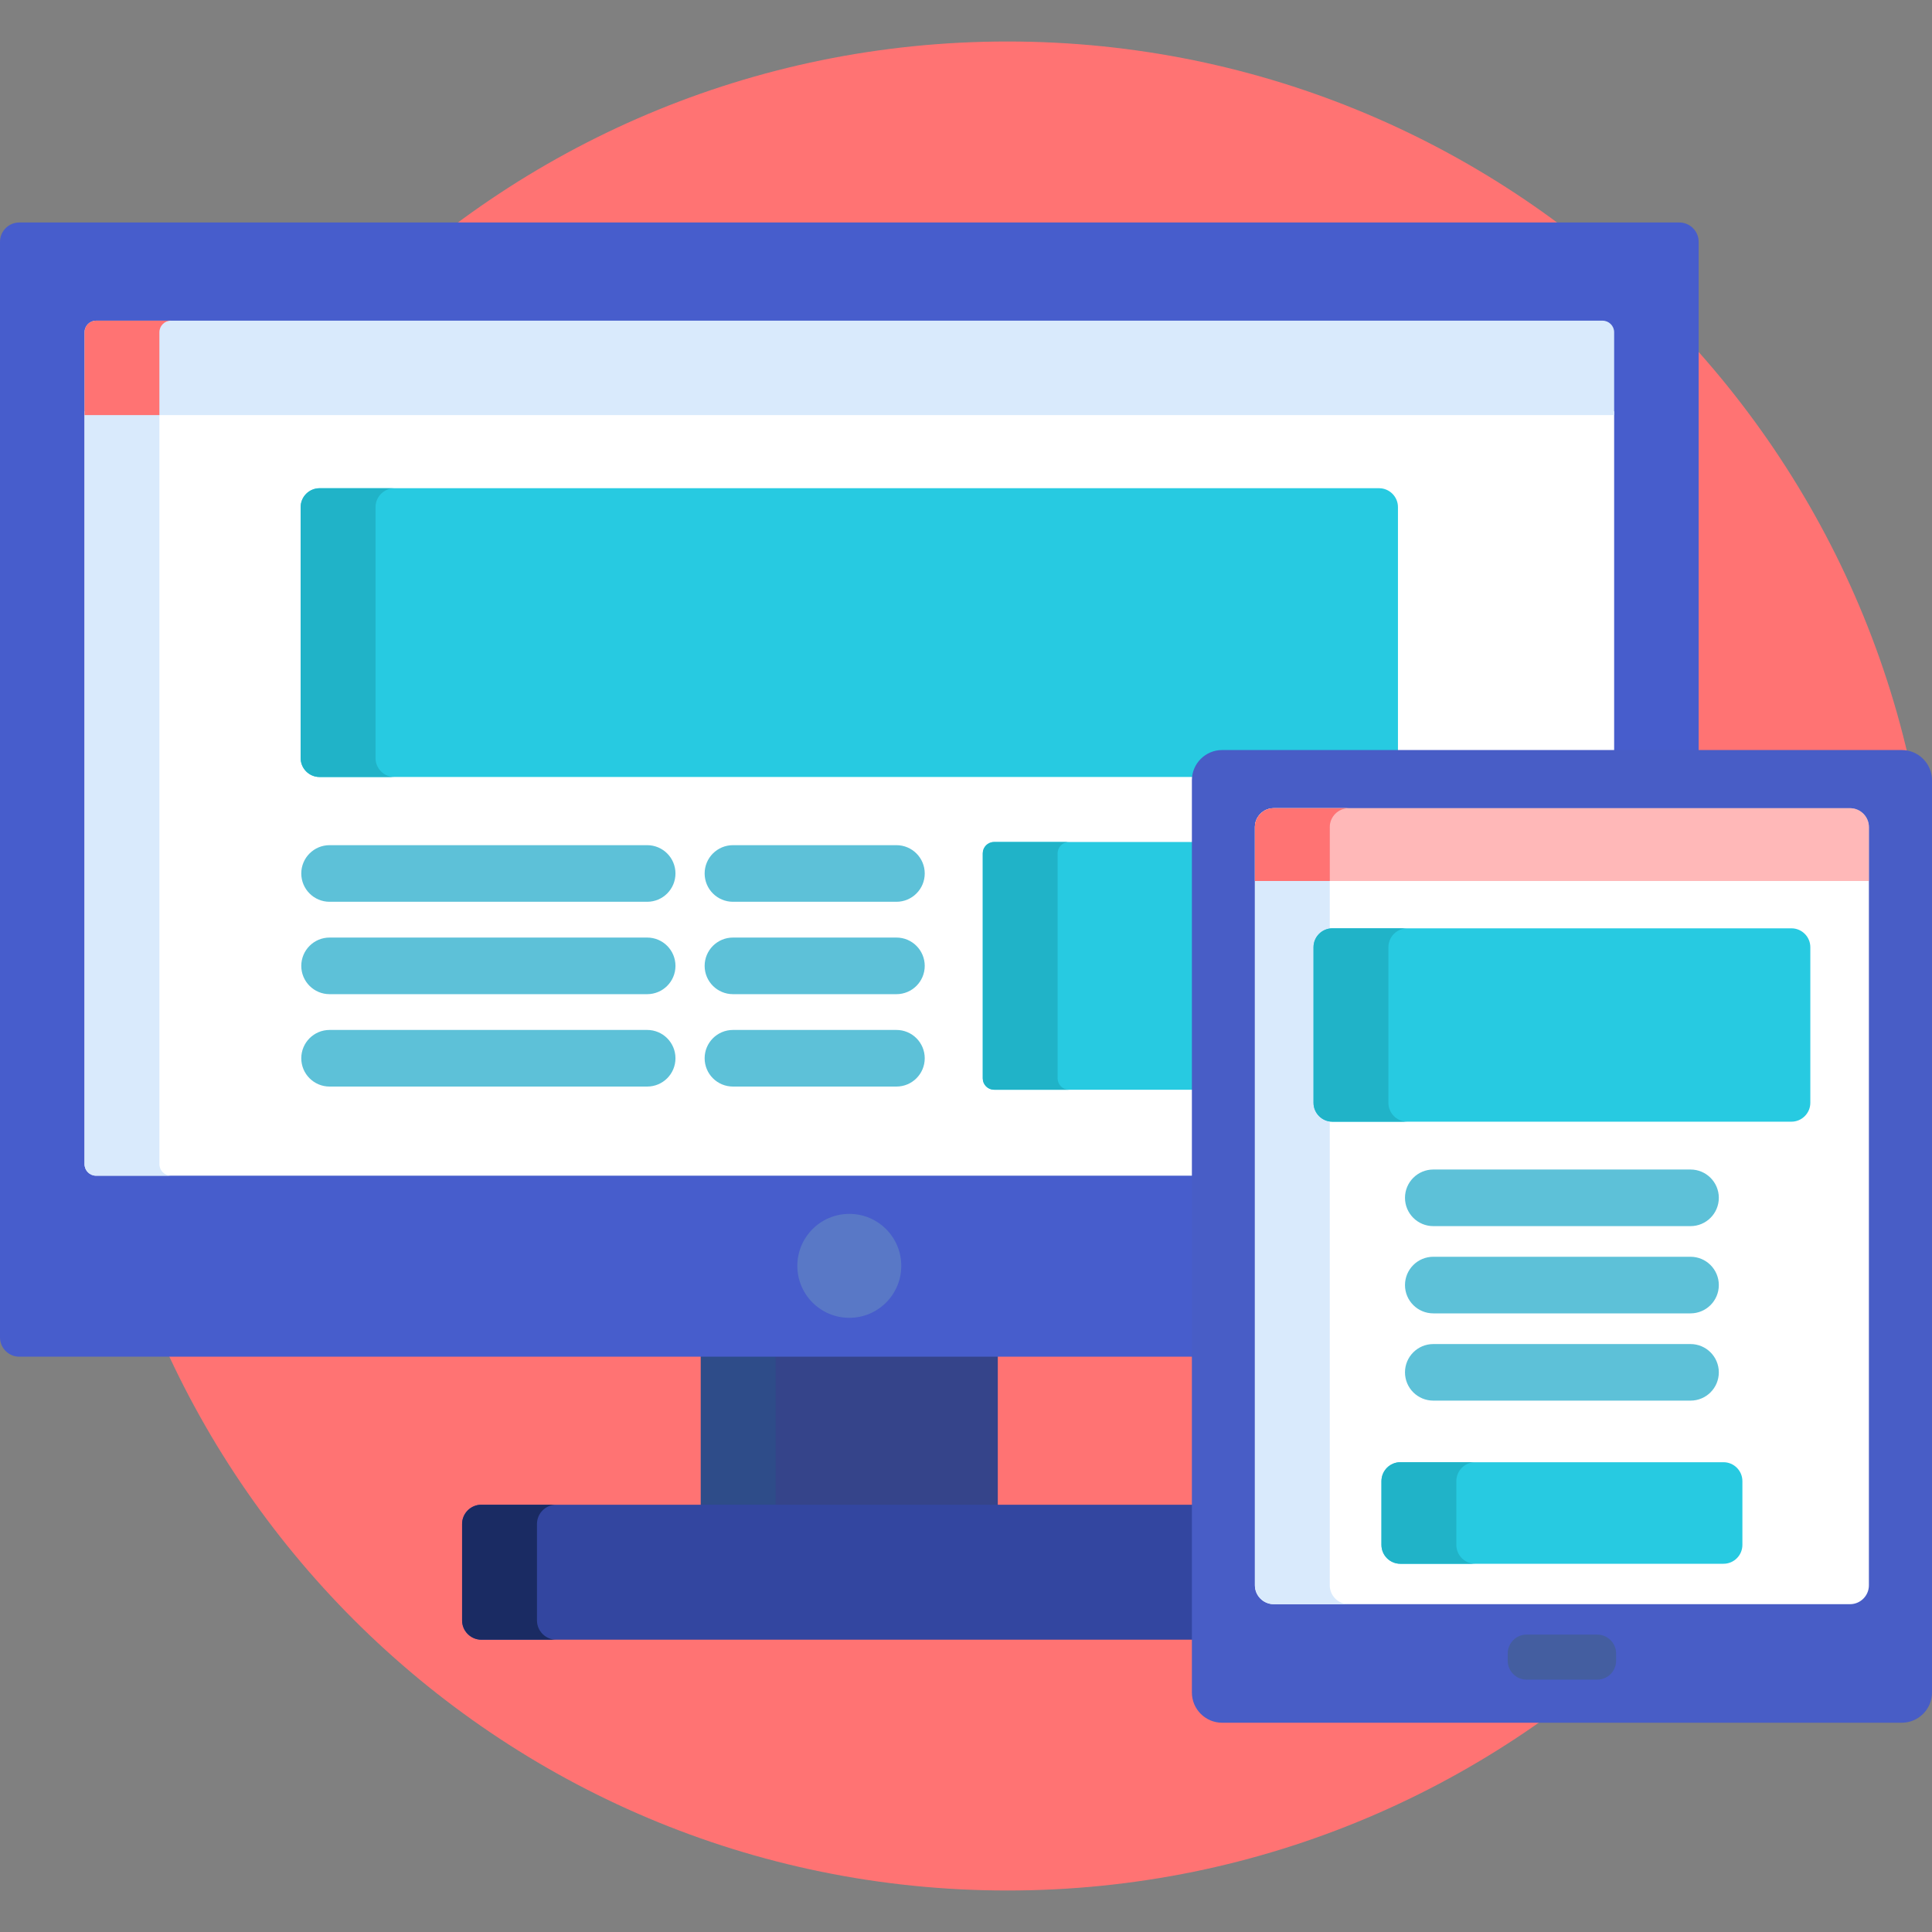 <svg width="50" height="50" viewBox="0 0 50 50" fill="none" xmlns="http://www.w3.org/2000/svg">
<rect x="0" y="0" width="50" height="50" fill="#808080" stroke="none"/>
<g clip-path="url(#clip0)">
<path d="M26.074 48.926C39.288 48.926 50 38.214 50 25C50 11.786 39.288 1.074 26.074 1.074C12.86 1.074 2.148 11.786 2.148 25C2.148 38.214 12.86 48.926 26.074 48.926Z" fill="#FF7373"/>
<path d="M25.823 35.013H18.137V39.039H25.823V35.013Z" fill="#35448A"/>
<path d="M20.074 35.013H18.137V39.039H20.074V35.013Z" fill="#2E4C89"/>
<path d="M30.943 38.942H12.457C12.183 38.942 11.959 39.166 11.959 39.44V41.937C11.959 42.211 12.183 42.435 12.457 42.435H30.943V38.942Z" fill="#3346A0"/>
<path d="M13.897 41.937V39.44C13.897 39.166 14.121 38.942 14.395 38.942H12.457C12.183 38.942 11.959 39.166 11.959 39.44V41.937C11.959 42.211 12.183 42.435 12.457 42.435H14.395C14.121 42.435 13.897 42.211 13.897 41.937Z" fill="#1A2B63"/>
<path d="M43.462 5.758H0.498C0.224 5.758 0 5.983 0 6.257V34.612C0 34.886 0.224 35.111 0.498 35.111H30.943V20.192C30.943 19.815 31.25 19.509 31.627 19.509H43.961V6.257C43.961 5.983 43.736 5.758 43.462 5.758Z" fill="#475DCC"/>
<path d="M2.188 30.128C2.188 30.293 2.322 30.427 2.486 30.427H30.943V20.192C30.943 19.815 31.25 19.509 31.627 19.509H41.774V10.644H2.188V30.128Z" fill="white"/>
<path d="M4.125 30.128V10.644H2.188V30.128C2.188 30.293 2.322 30.427 2.486 30.427H4.424C4.26 30.427 4.125 30.293 4.125 30.128Z" fill="#D9EAFC"/>
<path d="M21.98 34.105C22.723 34.105 23.325 33.503 23.325 32.76C23.325 32.017 22.723 31.415 21.98 31.415C21.237 31.415 20.635 32.017 20.635 32.76C20.635 33.503 21.237 34.105 21.98 34.105Z" fill="#5978C6"/>
<path d="M30.944 21.791H25.727C25.565 21.791 25.434 21.923 25.434 22.084V27.909C25.434 28.07 25.565 28.202 25.727 28.202H30.944V21.791Z" fill="#27CAE1"/>
<path d="M27.371 27.909V22.084C27.371 21.923 27.503 21.791 27.664 21.791H25.727C25.565 21.791 25.434 21.923 25.434 22.084V27.909C25.434 28.07 25.565 28.202 25.727 28.202H27.664C27.503 28.202 27.371 28.07 27.371 27.909Z" fill="#20B3C8"/>
<path d="M31.626 19.509H36.179V13.123C36.179 12.855 35.959 12.635 35.691 12.635H8.27C8.001 12.635 7.781 12.855 7.781 13.123V19.62C7.781 19.889 8.001 20.108 8.27 20.108H30.948C30.99 19.771 31.278 19.509 31.626 19.509Z" fill="#27CAE1"/>
<path d="M9.719 19.62V13.124C9.719 12.855 9.939 12.636 10.207 12.636H8.27C8.001 12.636 7.781 12.855 7.781 13.124V19.62C7.781 19.889 8.001 20.109 8.27 20.109H10.207C9.939 20.109 9.719 19.889 9.719 19.62Z" fill="#20B3C8"/>
<path d="M41.475 8.299H2.486C2.322 8.299 2.188 8.434 2.188 8.598V10.742H41.774V8.598C41.774 8.434 41.639 8.299 41.475 8.299Z" fill="#D9EAFC"/>
<path d="M4.424 8.299H2.486C2.322 8.299 2.188 8.434 2.188 8.598V10.742H4.125V8.598C4.125 8.434 4.26 8.299 4.424 8.299Z" fill="#FF7373"/>
<path d="M16.749 23.338H8.529C8.125 23.338 7.797 23.01 7.797 22.605C7.797 22.201 8.125 21.873 8.529 21.873H16.749C17.154 21.873 17.481 22.201 17.481 22.605C17.481 23.01 17.154 23.338 16.749 23.338Z" fill="#5DC1D8"/>
<path d="M16.749 25.729H8.529C8.125 25.729 7.797 25.401 7.797 24.997C7.797 24.592 8.125 24.264 8.529 24.264H16.749C17.154 24.264 17.481 24.592 17.481 24.997C17.481 25.401 17.154 25.729 16.749 25.729Z" fill="#5DC1D8"/>
<path d="M16.749 28.12H8.529C8.125 28.12 7.797 27.793 7.797 27.388C7.797 26.983 8.125 26.655 8.529 26.655H16.749C17.154 26.655 17.481 26.983 17.481 27.388C17.481 27.793 17.154 28.12 16.749 28.12Z" fill="#5DC1D8"/>
<path d="M23.2 23.338H18.969C18.564 23.338 18.236 23.01 18.236 22.605C18.236 22.201 18.564 21.873 18.969 21.873H23.2C23.604 21.873 23.932 22.201 23.932 22.605C23.932 23.01 23.604 23.338 23.2 23.338Z" fill="#5DC1D8"/>
<path d="M23.2 25.729H18.969C18.564 25.729 18.236 25.401 18.236 24.997C18.236 24.592 18.564 24.264 18.969 24.264H23.2C23.604 24.264 23.932 24.592 23.932 24.997C23.932 25.401 23.604 25.729 23.2 25.729Z" fill="#5DC1D8"/>
<path d="M23.2 28.12H18.969C18.564 28.12 18.236 27.793 18.236 27.388C18.236 26.983 18.564 26.655 18.969 26.655H23.2C23.604 26.655 23.932 26.983 23.932 27.388C23.932 27.793 23.604 28.12 23.2 28.12Z" fill="#5DC1D8"/>
<path d="M49.219 19.411C49.649 19.411 50 19.762 50 20.192V43.803C50 44.232 49.649 44.584 49.219 44.584H31.627C31.197 44.584 30.846 44.232 30.846 43.803V20.192C30.846 19.762 31.197 19.411 31.627 19.411H49.219Z" fill="#485DC6"/>
<path d="M32.965 41.516C32.696 41.516 32.477 41.296 32.477 41.028V21.404C32.477 21.136 32.696 20.916 32.965 20.916H47.879C48.148 20.916 48.367 21.136 48.367 21.404V41.028C48.367 41.296 48.148 41.516 47.879 41.516H32.965Z" fill="white"/>
<path d="M34.414 41.028V21.404C34.414 21.136 34.634 20.916 34.903 20.916H32.965C32.696 20.916 32.477 21.136 32.477 21.404V41.028C32.477 41.296 32.696 41.516 32.965 41.516H34.903C34.634 41.516 34.414 41.296 34.414 41.028Z" fill="#D9EAFC"/>
<path d="M39.508 43.469C39.239 43.469 39.02 43.249 39.02 42.981V42.791C39.02 42.523 39.239 42.303 39.508 42.303H41.336C41.605 42.303 41.825 42.523 41.825 42.791V42.981C41.825 43.249 41.605 43.469 41.336 43.469H39.508Z" fill="#445EA0"/>
<path d="M48.367 22.8V21.404C48.367 21.136 48.148 20.916 47.879 20.916H32.965C32.696 20.916 32.477 21.136 32.477 21.404V22.8H48.367Z" fill="#FF7373" fill-opacity="0.5"/>
<path d="M34.903 20.916H32.965C32.696 20.916 32.477 21.136 32.477 21.404V22.8H34.414V21.404C34.414 21.136 34.634 20.916 34.903 20.916Z" fill="#FF7373"/>
<path d="M43.751 31.732H37.094C36.689 31.732 36.361 31.404 36.361 30.999C36.361 30.595 36.689 30.267 37.094 30.267H43.751C44.155 30.267 44.483 30.595 44.483 30.999C44.483 31.404 44.155 31.732 43.751 31.732Z" fill="#5DC1D8"/>
<path d="M43.751 33.99H37.094C36.689 33.99 36.361 33.662 36.361 33.258C36.361 32.853 36.689 32.525 37.094 32.525H43.751C44.155 32.525 44.483 32.853 44.483 33.258C44.483 33.662 44.155 33.99 43.751 33.99Z" fill="#5DC1D8"/>
<path d="M43.751 36.248H37.094C36.689 36.248 36.361 35.921 36.361 35.516C36.361 35.112 36.689 34.784 37.094 34.784H43.751C44.155 34.784 44.483 35.112 44.483 35.516C44.483 35.921 44.155 36.248 43.751 36.248Z" fill="#5DC1D8"/>
<path d="M46.851 28.541C46.851 28.809 46.631 29.029 46.363 29.029H34.482C34.214 29.029 33.994 28.809 33.994 28.541V24.513C33.994 24.244 34.214 24.025 34.482 24.025H46.363C46.631 24.025 46.851 24.244 46.851 24.513V28.541Z" fill="#27CAE1"/>
<path d="M35.932 28.541V24.513C35.932 24.244 36.152 24.025 36.42 24.025H34.482C34.214 24.025 33.994 24.244 33.994 24.513V28.541C33.994 28.809 34.214 29.029 34.482 29.029H36.42C36.152 29.029 35.932 28.809 35.932 28.541Z" fill="#20B3C8"/>
<path d="M45.093 39.982C45.093 40.251 44.874 40.47 44.605 40.47H36.24C35.972 40.47 35.752 40.251 35.752 39.982V38.331C35.752 38.062 35.972 37.842 36.24 37.842H44.605C44.874 37.842 45.093 38.062 45.093 38.331V39.982Z" fill="#27CAE1"/>
<path d="M37.69 39.982V38.331C37.69 38.062 37.909 37.842 38.178 37.842H36.24C35.972 37.842 35.752 38.062 35.752 38.331V39.982C35.752 40.251 35.972 40.47 36.24 40.47H38.178C37.909 40.47 37.69 40.251 37.69 39.982Z" fill="#20B3C8"/>
</g>
<defs>
<clipPath id="clip0">
<rect width="50" height="50" fill="white"/>
</clipPath>
</defs>
</svg>
